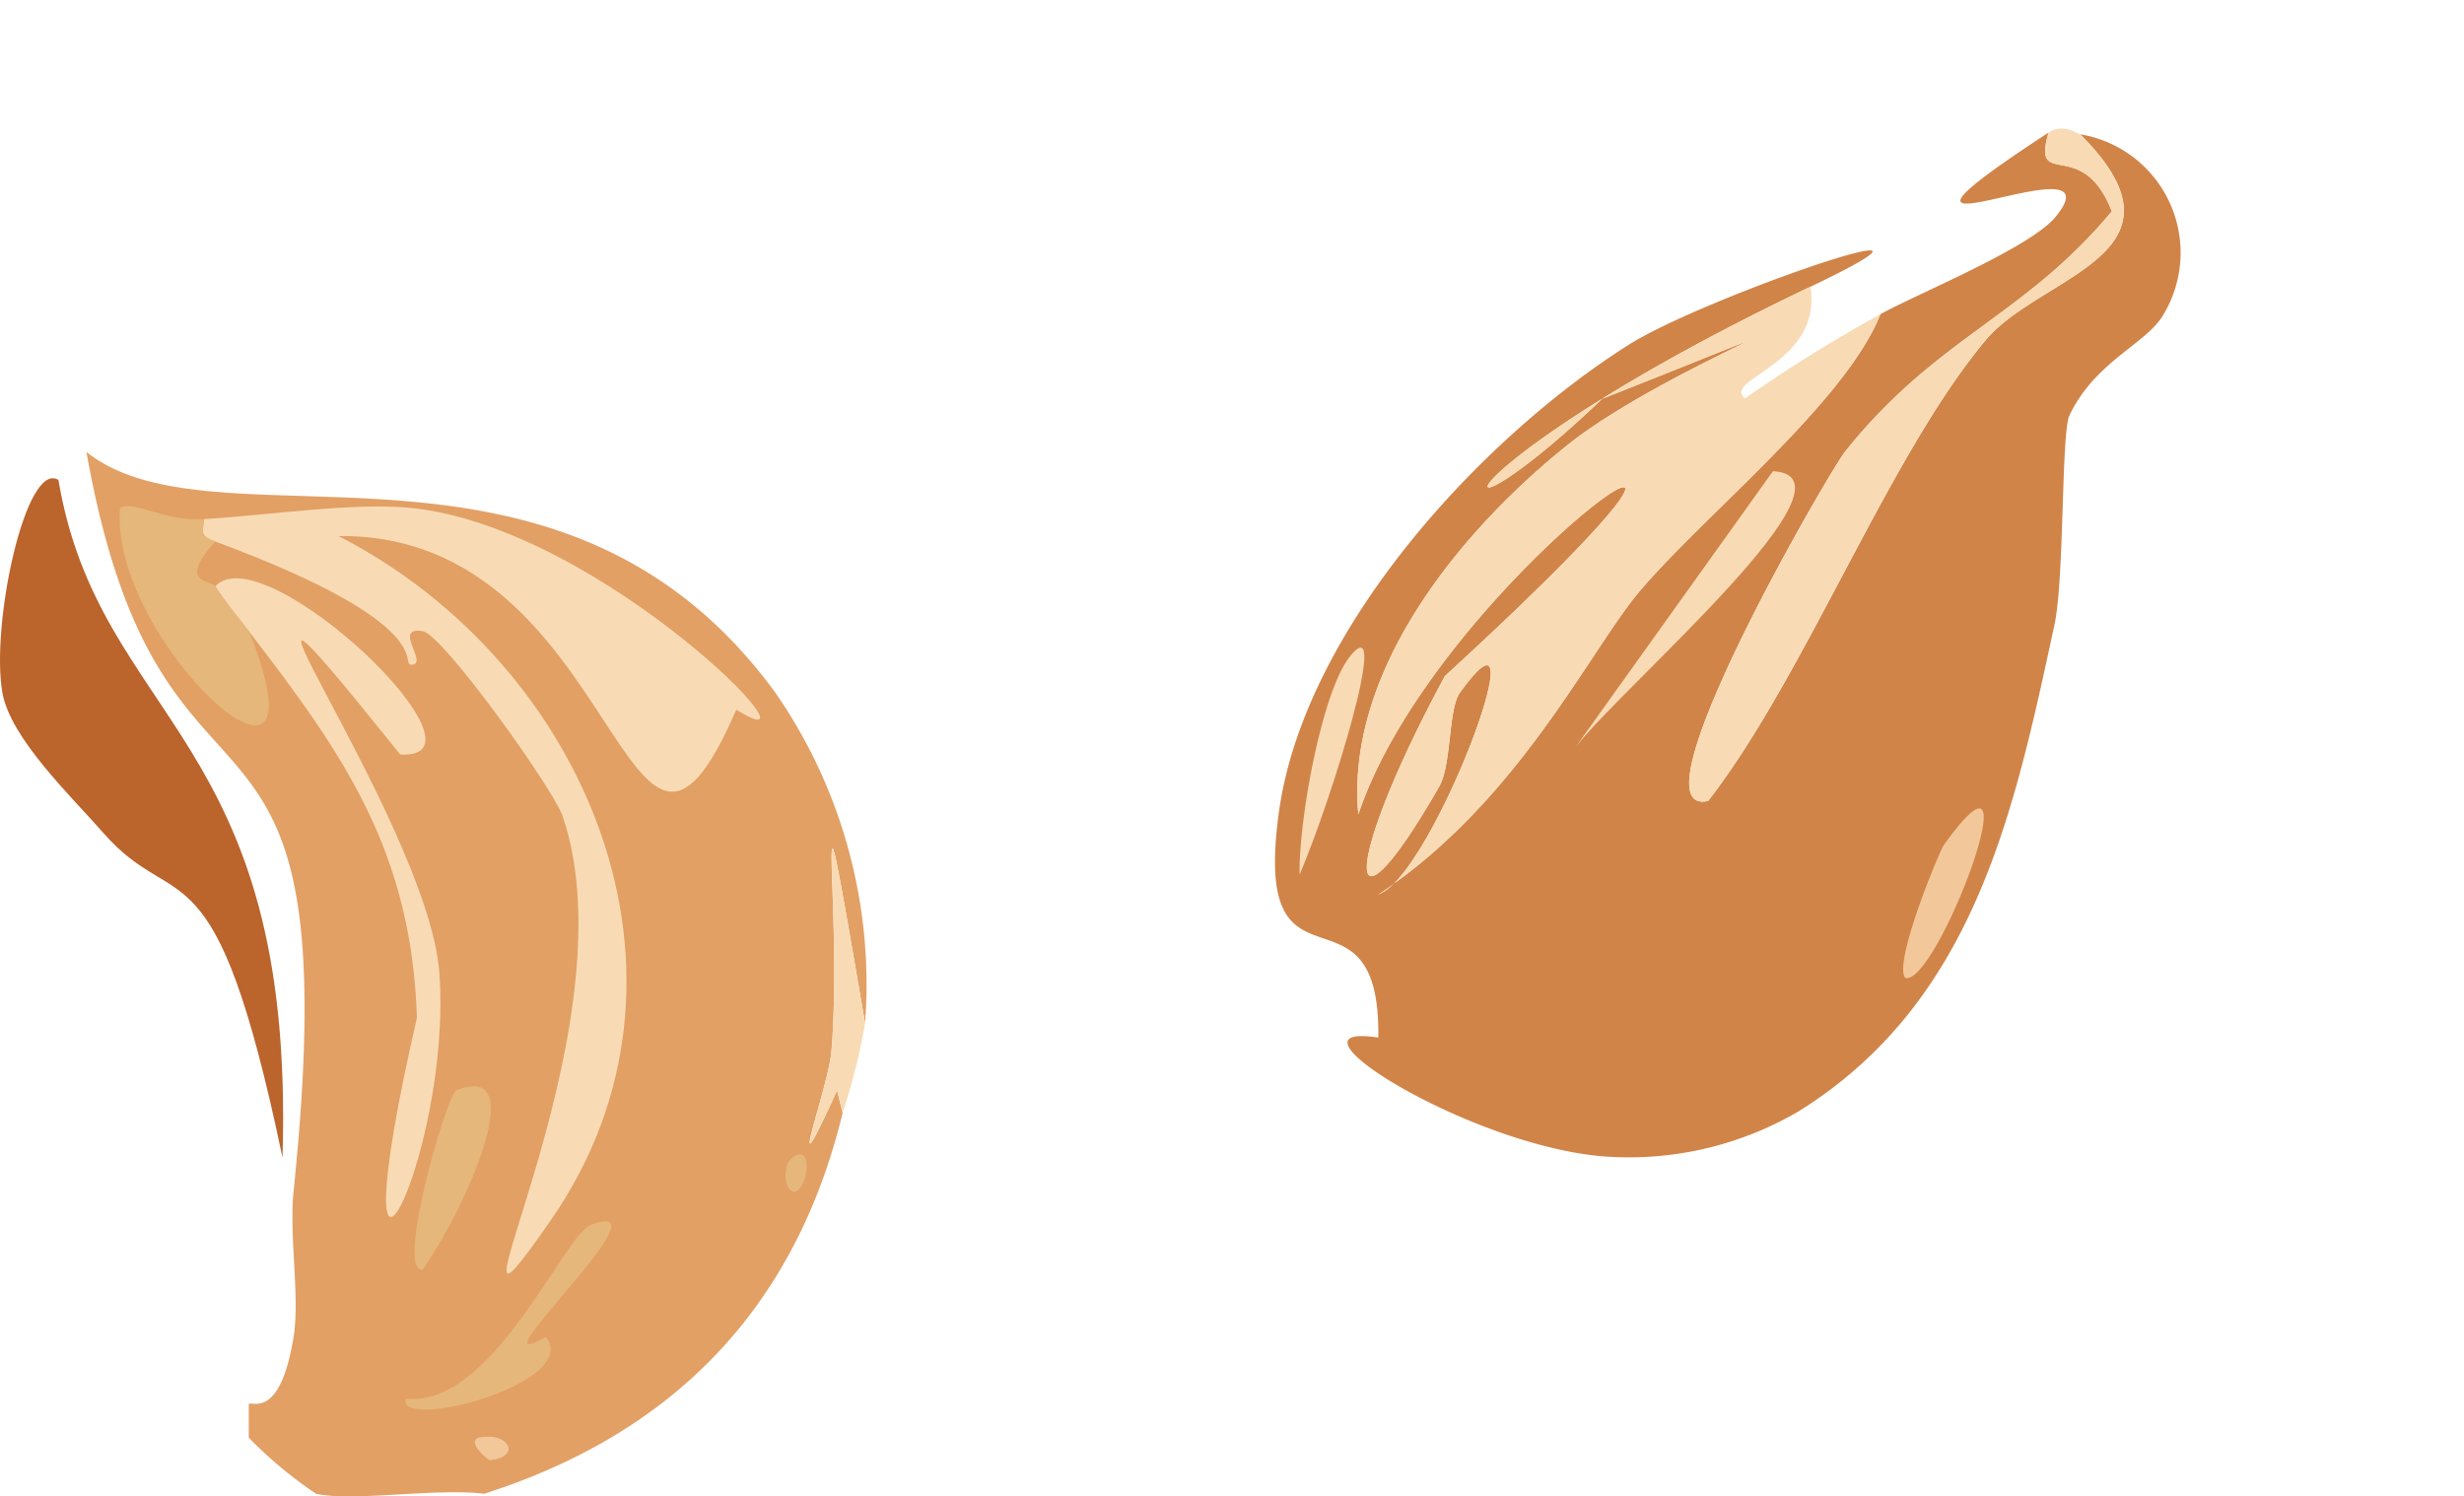 <svg xmlns="http://www.w3.org/2000/svg" width="102.595" height="62.31" viewBox="0 0 102.595 62.31">
  <g id="グループ_304" data-name="グループ 304" transform="translate(-1135.078 -681.213)">
    <g id="グループ_79" data-name="グループ 79" transform="translate(1181.572 714.124) rotate(-42)">
      <path id="パス_4611" data-name="パス 4611" d="M35.5,3.745c-16.81-4.977-20.01-2.031-9.564-2.332,12.145,4.525,2.79.77-2.332.466-5.761-.342-13.219.809-16.793,5.6C16.223,2.135,36.781,5.394,13.34,5.61,4.725,8.683,2.451,11.367,10.073,8.875c1.012-.331,2.445-2.153,3.267-2.332,5.956-1.3-6.054,4.971-8.164,3.965,6.942,1.039,13.349-1.661,16.56-2.1C25.86,7.848,33.366,8.3,36.9,6.543c1.818.43,6.517,2.134,8.164,1.866,4.417-.718-9.3-4.571,2.1-2.8-2.168,1.356.971.989-.233,4.2-5.7.82-8.862-.987-14.928,0-1.091.178-16.987,5.312-13.995,7,6.537-1.182,15.237-5.668,21.458-6.532,3.5-.485,9,3.32,8.631-3.732a5,5,0,0,1-2.565,7.931c-1.33.355-3.347-.466-5.6.466-.743.308-4.7,4.912-6.3,6.064-6.44,4.643-12.945,9.435-21.459,7.931a13.977,13.977,0,0,1-7-3.733c-4.069-3.946-6.9-13.849-3.965-10.262C6,9.758-2.1,10.644,4.476,5.144,10.294.279,21-.763,28.268.48c3.7.632,15.585,5.739,7.23,3.265" transform="translate(0 0)" fill="#d18448"/>
      <path id="パス_4613" data-name="パス 4613" d="M30.322,2.927c-1.767,2.739-5.34.366-5.131,1.633a61.535,61.535,0,0,1,6.53,1.166C28.19,7.479,20.685,7.03,16.56,7.591,13.349,8.029,6.942,10.729,0,9.69,2.11,10.7,14.121,4.421,8.164,5.725c-.821.18-2.254,2-3.267,2.332C-2.725,10.55-.451,7.865,8.164,4.792c23.441-.216,2.883-3.476-6.532,1.866C5.207,1.869,12.665.719,18.426,1.061c5.122.3,14.477,4.058,2.332-.466C10.311.9,13.511-2.05,30.322,2.927" transform="translate(5.176 0.818)" fill="#f8dbb4"/>
      <path id="パス_4614" data-name="パス 4614" d="M30.463.933c.368,7.05-5.132,3.247-8.631,3.732C15.612,5.528,6.912,10.014.374,11.2c-2.992-1.686,12.9-6.82,13.995-7,6.065-.987,9.223.818,14.928,0C30.5.989,27.363,1.356,29.53,0c.719.088.89.882.933.933" transform="translate(17.629 5.61)" fill="#f8dbb4"/>
      <path id="パス_4615" data-name="パス 4615" d="M13.762,0C16.583,2.811,3.283,2.467,0,3.032Z" transform="translate(15.438 8.409)" fill="#f8dbb4"/>
      <path id="パス_4616" data-name="パス 4616" d="M4.9.241C11.6-1.219.691,4.469,0,3.273.081,2.452,4.616.3,4.9.241" transform="translate(19.171 24.496)" fill="#f2c89a"/>
      <path id="パス_4617" data-name="パス 4617" d="M7.7.022C10.277-.344,3.136,3.929,0,5.386,1.416,3.737,5.825.288,7.7.022" transform="translate(3.309 2.323)" fill="#f8dbb4"/>
    </g>
    <g id="グループ_78" data-name="グループ 78" transform="translate(1135.078 700.031)">
      <path id="パス_4610" data-name="パス 4610" d="M11.763,36.668C8.943,23.155,7.388,26.683,4.3,23.14,3.018,21.671.442,19.23.1,17.309c-.5-2.817.97-9.7,2.332-8.864,1.715,10.146,9.883,10.54,9.33,28.223" transform="translate(0 -7.278)" fill="#bb642b"/>
      <path id="パス_4618" data-name="パス 4618" d="M34.967,31.39c-2.352-13.677-.895-5.016-1.4,1.166-.126,1.538-2.116,6.778.233,1.633l.233.933c-1.963,8.118-7.042,13.347-14.928,15.861-2.02-.245-5.455.339-7,0a17.941,17.941,0,0,1-2.8-2.332v-1.4c.088-.164,1.3.712,1.866-2.8.269-1.659-.192-4.192,0-6.065C13.6,14.835,5.712,25.443,2.546,7.6c5.466,4.361,19.692-2.3,28.689,10.03A21.332,21.332,0,0,1,34.967,31.39" transform="translate(1.053 -7.599)" fill="#e2a065"/>
      <path id="パス_4621" data-name="パス 4621" d="M6.493,10.667c-.632-.233-.534-.346-.466-.933,2.69-.17,6.325-.708,8.631-.466,8.068.845,17.664,10.966,13.527,8.4-4.653,10.766-4.68-7.367-16.56-7.23C21.98,15.749,27.474,28.782,20.488,38.89c-5.635,8.153,3.579-7.709.466-16.793-.389-1.134-4.98-7.565-5.831-7.7-1.281-.2.294,1.387-.466,1.4-.507.008,1.259-1.64-8.164-5.131" transform="translate(2.471 -6.934)" fill="#f8dbb4"/>
      <path id="パス_4622" data-name="パス 4622" d="M7.741,13.524c-.472-.615-.98-1.211-1.4-1.866,2.006-2.212,11.966,7.262,7.7,7C4.1,6.277,15.2,21.3,15.672,27.752c.56,7.706-4.508,17.456-.934,1.866-.228-6.951-3.062-10.973-7-16.094" transform="translate(2.622 -6.059)" fill="#f8dbb4"/>
      <path id="パス_4623" data-name="パス 4623" d="M7.041,9.739c-.068.587-.165.7.466.933-1.607,1.778-.184,1.58,0,1.866.42.654.927,1.251,1.4,1.866,3.633,9.029-5.857.365-5.364-5.131.534-.345,1.819.572,3.5.466" transform="translate(1.457 -6.939)" fill="#e6b77a"/>
      <path id="パス_4624" data-name="パス 4624" d="M19.654,30.416c3.532-1.319-5.18,6.59-1.866,4.664,1.542,1.91-6.214,3.966-5.832,2.565,3.576.442,6.6-6.819,7.7-7.23" transform="translate(4.938 1.773)" fill="#e6b77a"/>
      <path id="パス_4625" data-name="パス 4625" d="M13.944,26.462c3.2-1.3.334,5.028-1.4,7.465-1.152.13,1.025-7.313,1.4-7.465" transform="translate(5.049 0.128)" fill="#e6b77a"/>
      <path id="パス_4626" data-name="パス 4626" d="M26.158,26.561a26.622,26.622,0,0,1-.933,3.732l-.233-.933c-2.349,5.145-.359-.095-.233-1.633.5-6.183-.953-14.843,1.4-1.166" transform="translate(9.862 -2.769)" fill="#f8dbb4"/>
      <path id="パス_4627" data-name="パス 4627" d="M23.421,28.432c1-.721.57,1.648,0,1.4-.358-.157-.394-1.115,0-1.4" transform="translate(9.567 0.958)" fill="#e6b77a"/>
      <path id="パス_4628" data-name="パス 4628" d="M14.142,36.655c1.258-.274,1.815.81.466.933-.055.006-.975-.738-.466-.933" transform="translate(5.784 4.396)" fill="#f2c89a"/>
    </g>
  </g>
</svg>
